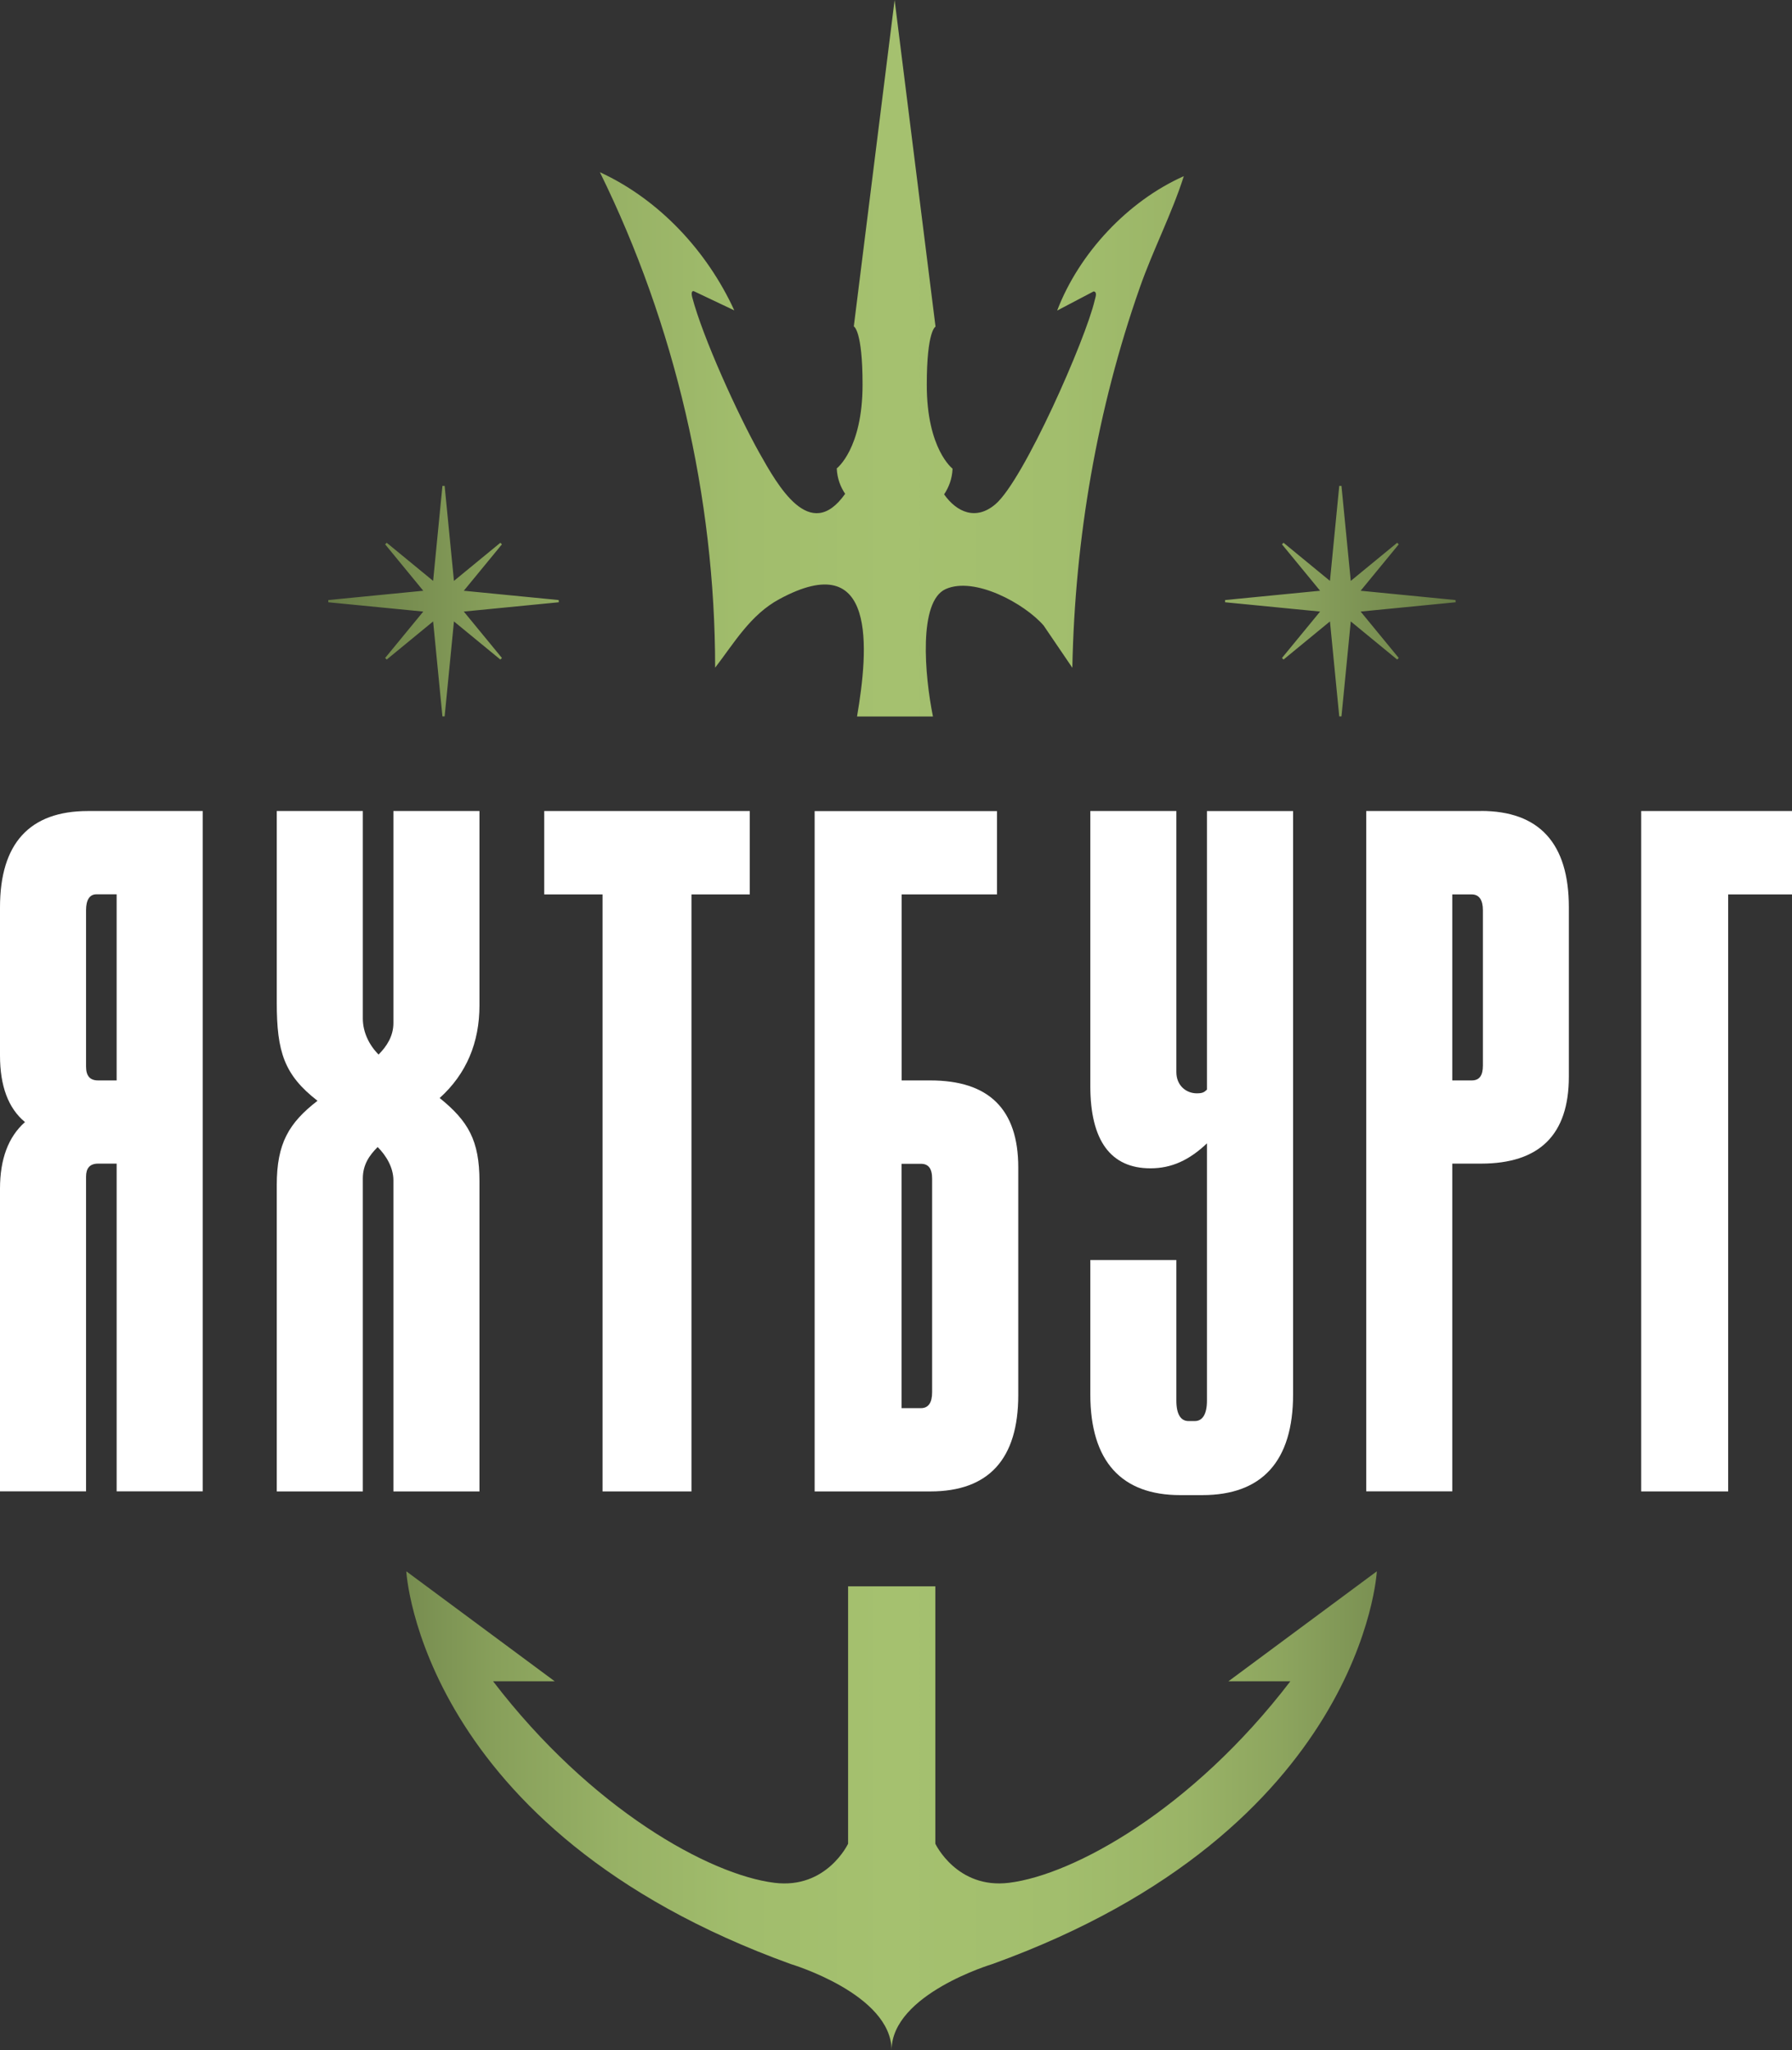 <?xml version="1.0" encoding="UTF-8"?> <svg xmlns="http://www.w3.org/2000/svg" xmlns:xlink="http://www.w3.org/1999/xlink" id="_Слой_2" data-name="Слой 2" viewBox="0 0 194.5 222.54"><rect x="0" y="0" width="194.5" height="222.54" fill="#333333" stroke="none"/><defs><style> .cls-1 { fill: #fff; } .cls-2 { fill: url(#_Безымянный_градиент_143); } </style><linearGradient id="_Безымянный_градиент_143" data-name="Безымянный градиент 143" x1="35.61" y1="111.27" x2="157.98" y2="111.27" gradientUnits="userSpaceOnUse"><stop offset="0" stop-color="#677b46"></stop><stop offset=".04" stop-color="#71864c"></stop><stop offset=".15" stop-color="#88a05b"></stop><stop offset=".26" stop-color="#98b266"></stop><stop offset=".37" stop-color="#a1bd6c"></stop><stop offset=".5" stop-color="#a5c16f"></stop><stop offset=".65" stop-color="#a2be6d"></stop><stop offset=".76" stop-color="#9ab467"></stop><stop offset=".85" stop-color="#8ca45e"></stop><stop offset=".94" stop-color="#788e51"></stop><stop offset="1" stop-color="#677b46"></stop></linearGradient></defs><g id="_Слой_1-2" data-name="Слой 1"><path class="cls-2" d="M133.36,182.49h6.69c-10.66,13.93-23.51,21-30.53,21.87-5.67.7-8-4.24-8-4.24v-27.94h-9.47v27.94s-2.33,4.95-8,4.24c-7.02-.87-19.86-7.94-30.53-21.87h6.69l-16.11-11.94s1.47,28.08,41.73,42.63c0,0,10.94,3.26,10.94,9.36,0-6.09,10.94-9.36,10.94-9.36,40.27-14.55,41.73-42.63,41.73-42.63l-16.11,11.94ZM60.64,65.25v-.12s-10.3-1.01-10.3-1.01l4.14-5.04-.09-.08-.08-.09-5.04,4.14-1.01-10.31h-.12s-.12,0-.12,0l-1.01,10.31-5.04-4.14-.08.09-.09.08,4.14,5.04-10.31,1.01v.12s0,.12,0,.12l10.31,1.01-4.14,5.04.09.08.08.09,5.04-4.14,1.01,10.31h.12s.12,0,.12,0l1.01-10.31,5.04,4.14.08-.09.09-.08-4.14-5.04,10.31-1.01v-.12ZM157.98,65.25v-.12s-10.3-1.01-10.3-1.01l4.14-5.04-.09-.08-.08-.09-5.04,4.14-1.01-10.31h-.12s-.12,0-.12,0l-1.01,10.31-5.04-4.14-.08.09-.09.08,4.14,5.04-10.31,1.01v.12s0,.12,0,.12l10.31,1.01-4.14,5.04.09.08.08.09,5.04-4.14,1.01,10.31h.12s.12,0,.12,0l1.01-10.31,5.04,4.14.08-.09.09-.08-4.14-5.04,10.31-1.01v-.12ZM84.57,65.04c10.65-5.78,9.7,5.42,8.45,12.73h8.24c-.91-4.49-1.59-12.5,1.38-13.83,3.12-1.4,8.54,1.55,10.63,3.95l3.12,4.59c.27-13.98,2.69-28.09,7.32-41.26,1.44-4.11,3.46-7.97,4.78-12.1-6.09,2.71-11.37,8.37-13.75,14.59l3.96-2.08c.43.05.19.65.12.95-.97,4.22-7.71,19.54-10.78,22.15-2.1,1.79-4.18.89-5.57-1.07.5-.75.87-1.66.92-2.79,0,0-2.8-2.12-2.8-9.09,0-5.94.95-6.32.95-6.32L97.1,0h0s0,0,0,0h0s0,0,0,0l-4.43,35.43s.95.38.95,6.32c0,6.97-2.8,9.09-2.8,9.09.05,1.12.41,2.01.91,2.76-3.82,5.41-7.32-.91-9.33-4.48-2.29-4.09-6.12-12.47-7.28-16.9-.07-.28-.09-.71.2-.61l4.38,2.08c-2.95-6.43-8.14-12.03-14.59-15,8.14,16.53,12.51,35.29,12.51,53.78,2.07-2.69,3.83-5.74,6.95-7.43Z"></path><g><path class="cls-1" d="M9.54,88.03c-6.33,0-9.54,3.52-9.54,10.45v16.08c0,3.32.9,5.73,2.71,7.23-1.81,1.61-2.71,4.02-2.71,7.23v32.85h9.34v-34.16c0-.9.4-1.41,1.31-1.41h2.01v35.57h9.34v-73.84h-12.46ZM12.66,117.27h-2.01c-.9,0-1.31-.5-1.31-1.51v-16.98c0-1.11.4-1.71,1.11-1.71h2.21v20.19Z"></path><path class="cls-1" d="M39.38,161.88h-9.34v-33.26c0-4.52,1.31-6.73,4.42-9.14-3.62-2.81-4.42-5.32-4.42-10.65v-20.8h9.34v22.51c0,1.51.7,2.91,1.71,3.92.9-.9,1.61-2.01,1.61-3.42v-23.01h9.34v21.1c0,4.02-1.41,7.43-4.32,10.05,3.11,2.51,4.32,4.62,4.32,9.04v33.66h-9.34v-33.76c0-1.41-.8-2.71-1.71-3.62-.9.9-1.61,1.91-1.61,3.42v33.96Z"></path><polygon class="cls-1" points="81.38 97.08 75.05 97.08 75.05 161.88 65.4 161.88 65.4 97.08 59.07 97.08 59.07 88.03 81.38 88.03 81.38 97.08"></polygon><path class="cls-1" d="M100.97,117.27h-3.11v-20.19h10.35v-9.04h-19.79v73.84h12.56c6.33,0,9.54-3.52,9.54-10.45v-24.72c0-6.33-3.21-9.44-9.54-9.44ZM101.17,151.13c0,1.11-.4,1.71-1.21,1.71h-2.11v-26.52h2.11c.8,0,1.21.5,1.21,1.61v23.21Z"></path><path class="cls-1" d="M140.35,88.03v63.3c0,7.33-3.42,10.95-9.85,10.95h-2.41c-6.33,0-9.75-3.62-9.75-10.95v-14.57h9.34v15.27c0,1.51.5,2.21,1.31,2.21h.7c.8,0,1.31-.7,1.31-2.21v-27.93c-1.91,1.81-3.82,2.71-6.13,2.71-4.32,0-6.53-3.01-6.53-8.94v-29.84h9.34v28.33c0,1.51,1.11,2.31,2.21,2.31.6,0,.8-.1,1.11-.4v-30.24h9.34Z"></path><path class="cls-1" d="M160.75,88.03h-12.46v73.84h9.34v-35.57h3.11c6.33,0,9.54-3.11,9.54-9.44v-18.39c0-6.93-3.21-10.45-9.54-10.45ZM160.95,115.66c0,1.11-.4,1.61-1.21,1.61h-2.11v-20.19h2.11c.8,0,1.21.6,1.21,1.71v16.88Z"></path><polygon class="cls-1" points="194.5 97.08 187.57 97.08 187.57 161.88 178.13 161.88 178.13 88.03 194.5 88.03 194.5 97.08"></polygon></g></g></svg> 
